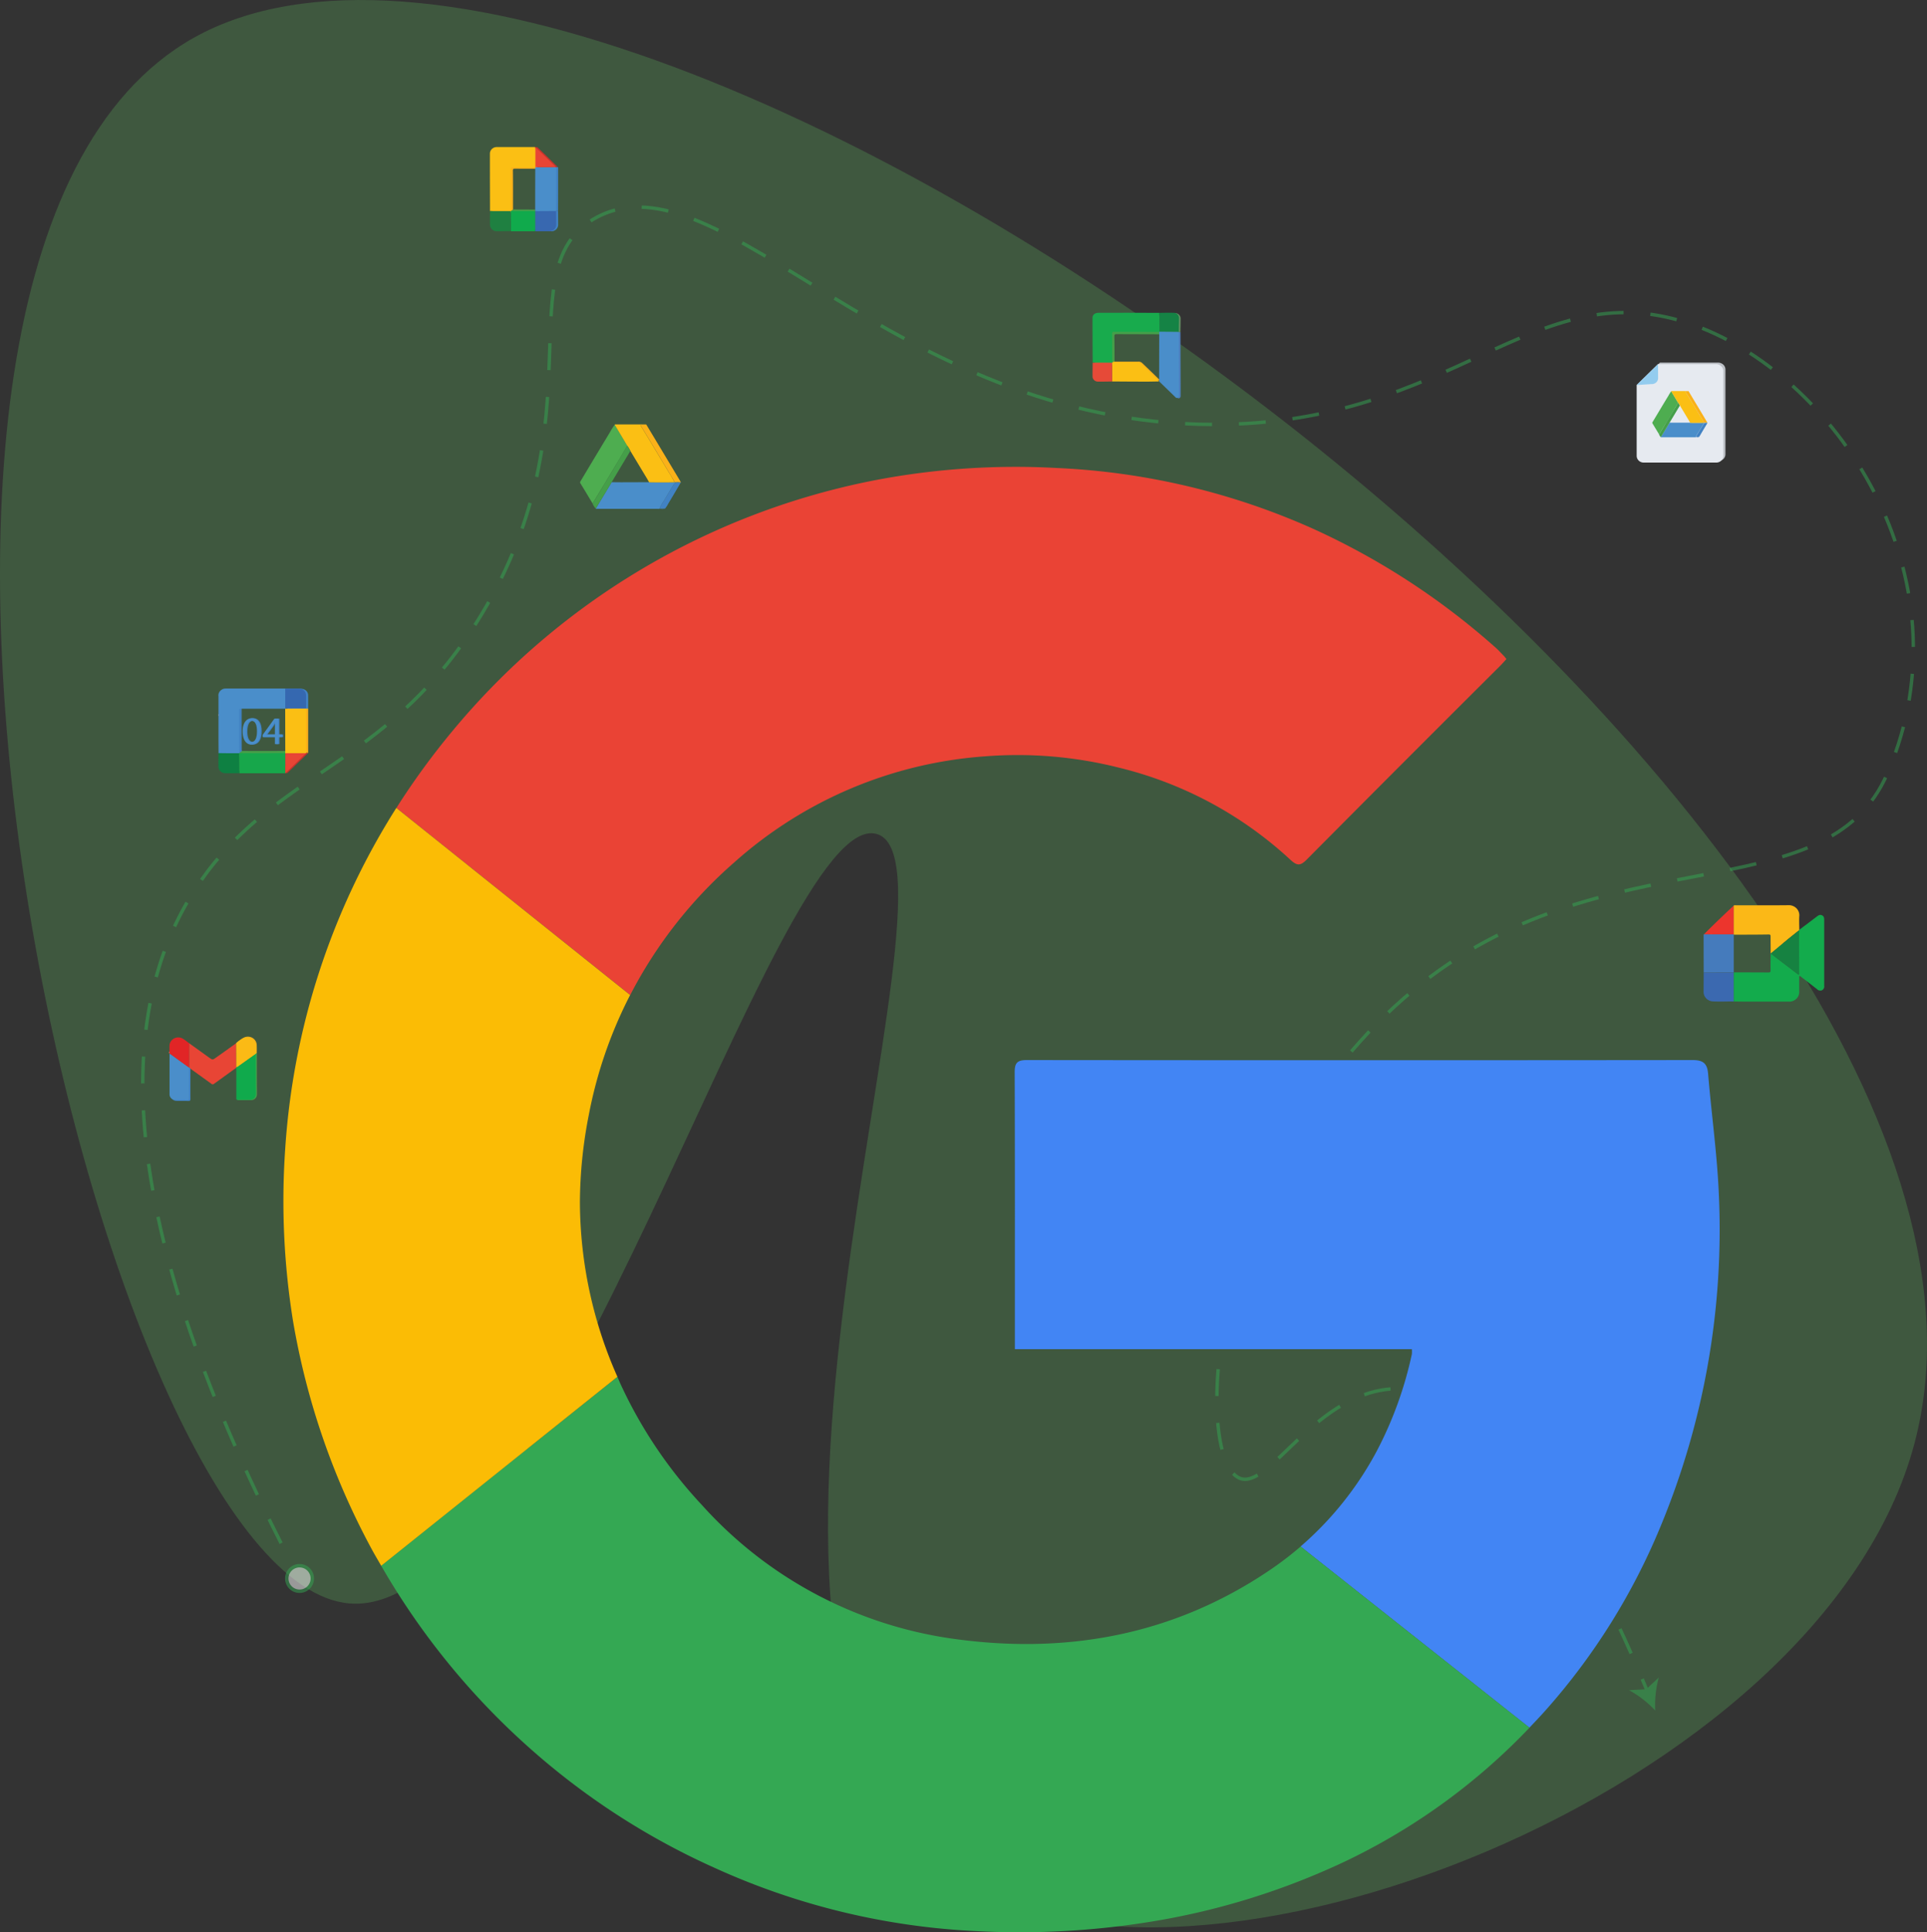 <svg xmlns="http://www.w3.org/2000/svg" width="150" height="150.372"><rect width="100%" height="100%" fill="#333333" stroke="none"/><defs><style>.cls-3{fill:none;stroke:#34a853;stroke-miterlimit:10;stroke-width:.264px}.cls-7{fill:#34a853}.cls-11{fill:#f48f75}.cls-12{fill:#8ad4f3}.cls-13{fill:#d2e186}.cls-14{fill:#e84535}.cls-15{fill:#4182c3}.cls-16{fill:#4a8eca}.cls-17{fill:#459f49}.cls-18{fill:#10aa4c}.cls-19{fill:#fab119}.cls-22{fill:#c4332d}.cls-23{fill:#fbbf14}.cls-27{fill:#4ead50}.cls-28{fill:#fdd25c}.cls-36{fill:#bdc1c7}</style></defs><g id="Layer_2" data-name="Layer 2"><g id="Layer_1-2" data-name="Layer 1"><path d="M149.01 112.394c-7.265 27.132-56.545 46.126-74.763 33.735C51.7 130.793 76.273 67.074 68.224 64.9c-7.916-2.141-25.26 61.215-41.026 59.891C7.535 123.139-16.029 20.361 15.092 2.936 49.811-16.5 161.646 65.2 149.01 112.394Z" style="fill:#6c6;isolation:isolate;opacity:.24"/><g style="opacity:.5"><path class="cls-3" d="M23.329 122.905q-.249-.471-.491-.937"/><path d="M21.881 120.105q-.723-1.431-1.391-2.816" style="stroke-dasharray:2.094 2.094;fill:none;stroke:#34a853;stroke-miterlimit:10;stroke-width:.264px"/><path d="M20.038 116.345c-12.8-26.99-9.7-40.816-3.881-48.517 6.038-7.992 14.382-8.56 21.285-19.943 9.337-15.4 1.838-27.177 9.021-30.977 9.628-5.092 23.011 16.111 48.009 16.127 18.714.013 24.833-11.86 36.9-7.9 11.462 3.761 22.124 19.79 15.552 35.041-4.77 11.071-22.062 4.568-36.921 16.9C93.954 90.4 92.748 113.485 96.49 115.041c2.359.981 5.935-6.912 12.31-6.967 7-.061 13.3 9.351 18.619 21.633" style="stroke-dasharray:2.094 2.094 2.094 2.094;fill:none;stroke:#34a853;stroke-miterlimit:10;stroke-width:.264px"/><path class="cls-3" d="M127.833 130.672q.206.484.41.976"/><path d="M24.2 122.394a.994.994 0 1 1-1.337-.431.994.994 0 0 1 1.337.431Z" style="fill:#fff"/><path class="cls-7" d="M24.32 122.334a1.126 1.126 0 1 0-.489 1.515 1.128 1.128 0 0 0 .489-1.515Zm-1.769.906a.861.861 0 1 1 1.16.374.863.863 0 0 1-1.16-.374ZM128.849 133.127a8 8 0 0 0-2.042-1.586l1.335-.074.978-.911a7.979 7.979 0 0 0-.271 2.571Z"/></g><path d="M133.79 92.8c-.139-3.085-.575-6.156-.829-9.237-.068-.828-.415-1.064-1.216-1.063q-25.91.027-51.82 0c-.771 0-.944.245-.941.975.025 6.873.015 13.746.015 20.619V105H109.9a2.153 2.153 0 0 1 0 .388 29.579 29.579 0 0 1-2.735 7.551 25.911 25.911 0 0 1-5.927 7.418l17.815 14.1c.432-.453.864-.906 1.282-1.378a50.416 50.416 0 0 0 8.885-14.189 60.236 60.236 0 0 0 4.57-26.09Z" style="fill:#4285f4"/><path d="M57.153 67.119A32.782 32.782 0 0 1 76.7 58.861a32.229 32.229 0 0 1 10.366.874 30.122 30.122 0 0 1 13.372 7.17c.529.49.783.493 1.285-.013q7.483-7.537 15.01-15.03c.18-.18.348-.372.532-.569-.091-.11-.151-.193-.222-.265-.2-.2-.39-.418-.6-.606a56.542 56.542 0 0 0-14.158-9.238 54.715 54.715 0 0 0-20.048-4.763 58.136 58.136 0 0 0-14.037.935 56.784 56.784 0 0 0-33 19.559 57.7 57.7 0 0 0-4.344 5.964l18.2 14.561a34.968 34.968 0 0 1 8.097-10.321Z" style="fill:#ea4335"/><path class="cls-7" d="M98.919 122.143c-7.619 5.187-16.119 6.671-25.069 5.346a32.313 32.313 0 0 1-19.206-10.352 35.472 35.472 0 0 1-6.365-9.476c-.077-.169-.144-.34-.218-.51L29.674 121.86a57.026 57.026 0 0 0 11.666 14.287 56.286 56.286 0 0 0 14.271 9.214 55.4 55.4 0 0 0 20.4 4.932 63.906 63.906 0 0 0 13.671-.75 56.508 56.508 0 0 0 15.167-4.744 48.843 48.843 0 0 0 14.208-10.338l-17.815-14.1a25.939 25.939 0 0 1-2.323 1.782Z"/><path d="M45.141 93.574a35.732 35.732 0 0 1 .682-6.75 34.426 34.426 0 0 1 3.226-9.384l-18.2-14.561a56.44 56.44 0 0 0-8.655 26.638 58.678 58.678 0 0 0 .614 13.286 57.516 57.516 0 0 0 6.135 17.778c.235.433.486.854.731 1.279l18.387-14.709a33.691 33.691 0 0 1-2.92-13.577Z" style="fill:#fbbc05"/><path class="cls-11" d="M13.249 81.993a.083.083 0 1 0-.086-.083.084.084 0 0 0 .086.083Z"/><path class="cls-12" d="M18.9 81.171a.1.1 0 1 0-.106-.1.1.1 0 0 0 .106.1ZM16.344 83.574a.1.1 0 1 0-.106-.1.1.1 0 0 0 .106.1Z"/><path class="cls-13" d="M19.564 82.579a.115.115 0 1 0-.119-.114.116.116 0 0 0 .119.114Z"/><path class="cls-14" d="M14.715 81.183c.514.37 1.035.746 1.551 1.116.284.2.284.2.561 0 .521-.364 1.042-.74 1.557-1.109 0 .07.007.14.007.214 0 .561 0 1.115.007 1.676 0 .007-.007.013-.007.019l-1.722 1.243a.158.158 0 0 1-.172.034.143.143 0 0 1-.05-.034L14.725 83.1l-.006-.009v-.01Z"/><path class="cls-15" d="M14.82 83.159c0 .007.006.013.006.019 0 .784-.006 1.562 0 2.346 0 .134-.039.166-.171.16-.3-.006-.594 0-.891-.006a.449.449 0 0 1-.33-.123.438.438 0 0 1-.1-.145.423.423 0 0 1-.031-.172V82.07a.46.46 0 0 1 .078.044c.476.357.957.701 1.439 1.045Z"/><path class="cls-16" d="M14.715 83.083c0 .006.006.013.006.019 0 .784-.006 1.562 0 2.345 0 .134-.04.166-.172.161-.3-.007-.594 0-.89-.007a.454.454 0 0 1-.179-.028.447.447 0 0 1-.151-.094.431.431 0 0 1-.1-.146.42.42 0 0 1-.031-.172v-3.168a.469.469 0 0 1 .079.044c.474.351.958.695 1.438 1.046Z"/><path class="cls-17" d="M18.469 83.121c.007-.007.007-.013.007-.025a15 15 0 0 1 .382-.268c.376-.268.759-.642 1.135-.917 0 .917 0 1.937.007 2.855v.408a.441.441 0 0 1-.032.172.432.432 0 0 1-.1.146.459.459 0 0 1-.33.128h-.957c-.092 0-.105-.032-.105-.107v-2.3a.444.444 0 0 1-.007-.092Z"/><path class="cls-18" d="M18.383 83.1c.007-.006.007-.013.007-.026.125-.089.25-.178.383-.267l1.135-.81c0 .918 0 1.836.006 2.747v.408a.446.446 0 0 1-.032.173.454.454 0 0 1-.43.273H18.5c-.092 0-.105-.031-.105-.107V83.2a.43.43 0 0 1-.012-.1Z"/><path class="cls-19" d="M19.986 81.948c-.375.268-.758.542-1.135.809a15 15 0 0 1-.382.268c0-.561 0-1.115-.007-1.676 0-.071 0-.141-.006-.215a3.5 3.5 0 0 1 .508-.369.7.7 0 0 1 .672 0 .674.674 0 0 1 .248.235.65.65 0 0 1 .1.323c.009.211.009.416.002.625Z"/><path d="m19.908 82-1.135.81c-.126.089-.251.178-.383.267 0-.56 0-1.115-.007-1.676 0-.07 0-.14-.007-.217a3.494 3.494 0 0 1 .509-.369.7.7 0 0 1 .672 0 .691.691 0 0 1 .248.235.65.65 0 0 1 .1.323c.009.212.003.427.003.627Z" style="fill:#fbba15"/><path d="M14.715 83.083a114.51 114.51 0 0 1-1.441-1.039.567.567 0 0 0-.08-.045c0-.2-.006-.414 0-.618a.641.641 0 0 1 .1-.328.679.679 0 0 1 .257-.236.7.7 0 0 1 .685.022c.166.1.323.23.482.351-.003.631-.003 1.262-.003 1.893Z" style="fill:#e12526"/><path class="cls-15" d="M20.374 56.9c0 .676-.259 1.048-.714 1.048-.4 0-.673-.363-.68-1.02s.3-1.035.714-1.035c.434-.004.68.374.68 1.007Zm-1.116.031c0 .516.165.809.417.809.285 0 .421-.32.421-.828 0-.488-.129-.809-.418-.809-.243-.003-.42.284-.42.824ZM21.49 57.91v-.54h-.955v-.177l.917-1.267h.3v1.234h.288v.21h-.288v.54Zm0-.75v-.666c0-.1 0-.207.009-.311h-.009c-.064.116-.114.2-.171.293l-.5.674v.01Z"/><path class="cls-11" d="M17.086 55.73a.083.083 0 1 0-.086-.083.085.085 0 0 0 .086.083ZM23.582 53.891a.083.083 0 1 0-.086-.083.084.084 0 0 0 .086.083Z"/><path class="cls-12" d="M22.766 54.9a.1.1 0 1 0-.107-.1.1.1 0 0 0 .107.1Z"/><path class="cls-13" d="M23.436 56.321a.116.116 0 1 0-.12-.116.118.118 0 0 0 .12.116Z"/><path class="cls-15" d="M23.821 55.033c-.478 0-.956.006-1.426.006-.021 0-.034-.006-.053-.006h-3.425c-.093 0-.106.031-.106.115v1.172c0 .725 0 1.449.006 2.173-.006.007-.006.007-.006.013h-.186L17.2 58.5c0-.449-.007-.891-.007-1.34v-3.1a.6.6 0 0 1 .139-.423.87.87 0 0 1 .268-.037h4.462a.987.987 0 0 1 .133.006h.192v1.285c0 .083.02.116.078.129.014 0 .033.006.054.006.431-.006.861 0 1.294 0 .008-.006.008 0 .008.007Z"/><path class="cls-19" d="M22.368 55.141c.537 0 1.081-.006 1.619-.006v3.4c0 .019-.006.045-.006.064h-1.62v-.007c0-.051.007-.1.007-.151Z"/><path class="cls-15" d="M23.989 55.148H22.5c-.106 0-.132-.026-.132-.128.006-.468 0-.943 0-1.41.371 0 .743-.007 1.114 0a.527.527 0 0 1 .352.147.492.492 0 0 1 .152.34c.008.356.003.703.003 1.051Z"/><path class="cls-15" d="M23.821 55v.007h-1.479c-.107 0-.134-.026-.134-.129.008-.429 0-.859 0-1.285h.192c.3 0 .616-.007.922 0a.534.534 0 0 1 .352.147.5.5 0 0 1 .152.34c.007.3 0 .605 0 .9Z"/><path class="cls-22" d="M22.374 60.154c0-.52 0-1.038-.006-1.552h1.613q-.81.771-1.607 1.552Z"/><path class="cls-15" d="M18.817 58.487v.4l-.517.045-.067-.763.319-.122Z"/><path class="cls-17" d="M22.216 60.006c-.034 0-.061.006-.094.006h-3.431a.246.246 0 0 1-.066-.006c0-.519-.006-1.032-.006-1.551a.016.016 0 0 1 .006-.013h.192s.7.007 1.042.007c.777 0 1.56 0 2.336-.007v.007h.005c.016.525.016 1.038.016 1.557Z"/><path class="cls-22" d="m22.374 60.154-.252.025-.139-.423.538-.358Z"/><path class="cls-15" d="m18.823 58.449-.226.186-.113-.289.2-.122Z"/><path class="cls-16" d="M23.821 55.154c-.537 0-1.082.006-1.619.006-.02 0-.034-.006-.053-.006h-3.418c-.093 0-.106.032-.106.115v1.174c0 .673 0 1.339.007 2.012v.16c-.007.007-.007.007-.007.013-.537 0-1.075-.006-1.613-.006 0-.449-.006-.892-.006-1.34v-3.1a.5.5 0 0 1 .07-.327.53.53 0 0 1 .262-.218.861.861 0 0 1 .272-.044h4.462a.972.972 0 0 1 .132.006v1.436c.007.084.04.109.133.1.5-.007.988 0 1.487 0Z"/><path class="cls-23" d="M22.2 55.16c.537 0 1.082-.006 1.619-.006v3.4c0 .018-.006.044-.006.063H22.2c0-.051.007-.1.007-.151Z"/><path d="M22.216 60.173c-.034 0-.061.006-.094.006h-3.431a.246.246 0 0 1-.066-.006c0-.519-.006-1.032-.006-1.551a.016.016 0 0 1 .006-.013c.412 0 .823.006 1.234.006.777 0 1.56 0 2.336-.006v.006h.005c.008.519.008 1.039.016 1.558Z" style="fill:#17a74b"/><path d="M18.619 58.622c0 .519.006 1.032.006 1.551-.371 0-.743.006-1.115 0a.535.535 0 0 1-.352-.148.5.5 0 0 1-.152-.339c-.007-.359 0-.718 0-1.077.538.013 1.075.013 1.613.013Z" style="fill:#0e8042"/><path d="M23.821 54.982v.151h-1.487c-.1 0-.133-.026-.133-.1v-.024c.007-.468 0-.943 0-1.41h.193c.305 0 .617-.007.922 0a.534.534 0 0 1 .352.147.5.5 0 0 1 .152.34c.008.291.001.594.001.896Z" style="fill:#3568b0"/><path class="cls-14" d="M22.216 60.173c0-.519 0-1.039-.008-1.551h1.613c-.536.512-1.075 1.032-1.605 1.551Z"/><path class="cls-16" d="M20.281 56.9c0 .676-.259 1.048-.714 1.048-.4 0-.674-.363-.68-1.02s.3-1.035.719-1.035.675.374.675 1.007Zm-1.116.031c0 .516.164.809.417.809.285 0 .421-.32.421-.828 0-.488-.13-.809-.418-.809-.243-.003-.42.284-.42.824ZM21.4 57.91v-.54h-.955v-.177l.917-1.267h.3v1.234h.288v.21h-.288v.54Zm0-.75v-.666c0-.1 0-.207.009-.311H21.4c-.064.116-.114.2-.171.293l-.5.674v.01ZM53 37.529a.074.074 0 0 1 0 .036.07.07 0 0 1-.023.028.423.423 0 0 0-.327-.032.413.413 0 0 0-.147.08.408.408 0 0 0-.1.13c-.24.4-.488.8-.726 1.212a3.009 3.009 0 0 0-.336.605.239.239 0 0 1-.132.012h-4.676c-.052 0-.112.02-.161-.019.007-.013.02-.025.027-.038.4-.669.811-1.345 1.214-2.015.241 0 .488.006.732.006.726 0 1.458-.006 2.184-.006q.988.018 1.978 0Z"/><path class="cls-27" d="M46.131 39.186c-.321-.529-.633-1.057-.957-1.58-.046-.083 0-.128.033-.185q1.119-1.873 2.247-3.74a5.3 5.3 0 0 1 .4-.631c.321.548.653 1.089.977 1.637-.225.382-.449.758-.673 1.141q-.545.9-1.082 1.8c-.319.52-.635 1.042-.945 1.558Z"/><path class="cls-23" d="M48.822 34.687c-.321-.548-.653-1.089-.976-1.637.019-.007.033-.02.053-.02.785 0 1.576 0 2.362.006-.133.058-.271-.006-.41.039.014.026.021.051.033.07.35.58.7 1.153 1.05 1.734.369.62.745 1.229 1.108 1.847a9.061 9.061 0 0 1 .469.81q-.992.019-1.98 0c-.059-.1-.112-.2-.172-.3-.428-.707-.857-1.421-1.283-2.128a2.153 2.153 0 0 0-.254-.421Z"/><path class="cls-17" d="M48.822 34.687a2.723 2.723 0 0 1 .241.414c-.482.81-.97 1.619-1.452 2.428-.4.669-.812 1.345-1.214 2.015-.006.014-.02.026-.026.038a1.418 1.418 0 0 1-.241-.387l.944-1.561c.362-.6.722-1.2 1.075-1.8.224-.389.451-.765.673-1.147Z"/><path class="cls-19" d="M52.511 37.529c-.133-.28-.311-.542-.469-.809q-.555-.93-1.108-1.848c-.35-.58-.7-1.154-1.05-1.733-.012-.02-.019-.045-.033-.07.139-.039.284.019.41-.039.059.006.072.058.1.1.865 1.433 1.722 2.867 2.586 4.307a.577.577 0 0 1 .041.1c-.155-.008-.323-.008-.477-.008Z"/><path class="cls-15" d="M51.336 39.588a2.675 2.675 0 0 1 .336-.605c.231-.409.481-.8.726-1.212a.408.408 0 0 1 .1-.13.425.425 0 0 1 .314-.1.409.409 0 0 1 .16.049c-.317.536-.633 1.077-.957 1.612a2.324 2.324 0 0 1-.24.376c-.139 0-.277 0-.422.007l-.008.006Z"/><path class="cls-16" d="M51.357 39.581c.138 0 .277 0 .422-.006a.776.776 0 0 1-.422.006Z"/><path class="cls-28" d="M40.385 17.616a.216.216 0 1 0-.224-.216.22.22 0 0 0 .224.216Z"/><path class="cls-22" d="m41.85 11.507-.032-.051-.234-.019.072.134.152.07.092-.058"/><path class="cls-19" d="M38.307 16.535c0-1.068-.007-2.134-.007-3.195v-1.261a.5.5 0 0 1 .036-.2.506.506 0 0 1 .115-.171.527.527 0 0 1 .175-.115.54.54 0 0 1 .207-.039h2.919c.026 0-.04.025-.013.031 0 .521.092 1.017.092 1.537l-.007.012c-.578 0-1.163 0-1.742-.006-.125 0-.156.032-.156.151.014 1.085.008 2.171.008 3.251l-.008.013c-.539 0-1.077 0-1.616-.006Z"/><path class="cls-17" d="M41.673 17.877h-1.9c0-.521-.006-.928-.006-1.449l.17-.127c.632 0 1.1 0 1.73.007l.006.006Z"/><path class="cls-23" d="M38.142 16.428c0-1.066-.007-2.133-.007-3.194v-1.263a.494.494 0 0 1 .036-.2.51.51 0 0 1 .115-.172.524.524 0 0 1 .175-.114.541.541 0 0 1 .207-.04h2.919a.344.344 0 0 1 .078.02v1.555l-.006.012c-.579 0-1.164 0-1.743-.006-.125 0-.155.031-.155.15.007 1.085.007 2.172.007 3.258l-.007.012c-.541-.018-1.079-.018-1.619-.018Z"/><path class="cls-15" d="M43.429 13.006a.2.2 0 0 1 .019.063c0 1.118 0 2.236-.006 3.359-.54 0-1.085.007-1.624.007l-.006-.007c0-1.136 0-2.267.006-3.4l.006-.013c.533-.003 1.065-.003 1.605-.009Z"/><path class="cls-16" d="M43.277 13.006a.178.178 0 0 1 .02.063c0 1.118 0 2.236-.006 3.359-.54 0-1.085.007-1.624.007l-.007-.007c0-1.136 0-2.267.007-3.4l.006-.013c.533-.003 1.072-.003 1.604-.009Z"/><path class="cls-18" d="M41.667 18h-1.9c0-.521 0-1.042-.007-1.562l.007-.013c.631 0 1.262 0 1.893.006l.007.007Z"/><path d="M39.76 16.428c0 .521 0 1.042.007 1.563-.369 0-.73.006-1.1.006a.537.537 0 0 1-.372-.149.5.5 0 0 1-.154-.359c-.007-.355 0-.705.006-1.061Z" style="fill:#1f8041"/><path class="cls-15" d="M41.818 18v-1.565c.539 0 1.084-.007 1.624-.007 0 .356.006.706.006 1.061a.487.487 0 0 1-.041.2.533.533 0 0 1-.491.313C42.554 18 42.185 18 41.818 18Z"/><path d="M41.667 18v-1.565c.539 0 1.084-.007 1.624-.007 0 .356.006.706.006 1.061a.506.506 0 0 1-.042.2.508.508 0 0 1-.288.275.518.518 0 0 1-.2.038C42.4 18 42.038 18 41.667 18Z" style="fill:#3868b0"/><path class="cls-22" d="M43.422 13.006h-1.6V11.45s1.078 1.028 1.6 1.556Z"/><path class="cls-14" d="M43.277 13.006h-1.6V11.45c.542.514 1.074 1.035 1.6 1.556Z"/><path class="cls-17" d="M85.236 28.407q-.011-1.734-.013-3.469c0-.272.187-.413.494-.413h2.361c.775 0 1.558.006 2.335.006 0 .484.006.975.006 1.46a.048.048 0 0 1-.014.026c-1.163-.007-2.327-.007-3.5-.013-.148 0-.16.064-.16.18.012.731.012 1.467.012 2.208l-.012.019Z"/><path d="M91.89 25.842c.007 1.389.007 2.771.013 4.16v.744c0 .09.014.186-.093.239s-.174-.04-.234-.1c-.408-.388-.809-.781-1.211-1.176V29.7c0-1.279 0-2.565.007-3.844.006-.006.006-.013.013-.026.495.006 1.004.006 1.505.012Z" style="fill:#4c7ebe"/><path class="cls-19" d="M90.308 29.608c-.409.013-.816.026-1.231.026-.81 0-1.619-.006-2.434-.013v-1.46l.013-.019c.027 0 1.325.006 1.946 0a.4.4 0 0 1 .169.024.4.4 0 0 1 .143.092c.475.453.936.898 1.394 1.35Z"/><path d="M91.884 25.849c-.5-.007-1.01-.007-1.512-.013 0-.485-.007-.975-.007-1.46.361-.007.727-.013 1.077-.007a.442.442 0 0 1 .177.025.435.435 0 0 1 .151.093.421.421 0 0 1 .1.145.413.413 0 0 1 .028.171c.002.355-.008.697-.014 1.046Z" style="fill:#649163"/><path d="M85.056 28.225q-.012-1.734-.014-3.469c0-.271.187-.414.5-.414H87.9c.776 0 1.558.007 2.334.007 0 .485.006.976.006 1.46a.045.045 0 0 1-.014.026c-1.163-.007-2.326-.007-3.5-.013-.147 0-.16.064-.16.181.006.736.006 1.473.006 2.207l-.014.019c-.493-.004-.995-.004-1.502-.004Z" style="fill:#18ab4d"/><path class="cls-16" d="M91.676 30.958c-.113.053-.174-.039-.234-.1l-1.2-1.163-.014-.013v-.167c0-1.228 0-2.456.008-3.683 0-.006.006-.006.006-.013s.007-.006.007-.013c.5.007 1.01.007 1.512.013.006 1.39.006 2.771.012 4.16v.744c-.004.093.01.19-.097.235Z"/><path class="cls-23" d="M90.224 29.679a.259.259 0 0 1-.073.007c-.38.006-.769.019-1.15.013-.81 0-1.619-.007-2.434-.013v-1.461l.013-.02c.649 0 1.3.007 1.946 0a.4.4 0 0 1 .169.025.4.4 0 0 1 .143.091c.387.382.782.763 1.177 1.144.069.079.143.143.209.214Z"/><path d="M91.762 25.823c-.5-.007-1.011-.007-1.512-.013 0-.485-.007-.975-.007-1.46a29.85 29.85 0 0 1 1.077-.007.44.44 0 0 1 .177.025.435.435 0 0 1 .151.093.405.405 0 0 1 .1.145.381.381 0 0 1 .028.17c-.007.349-.014.698-.014 1.047Z" style="fill:#158345"/><path d="M86.568 28.232v1.46c-.355 0-.716.013-1.07.007a.428.428 0 0 1-.329-.116.408.408 0 0 1-.1-.146.385.385 0 0 1-.024-.171c-.006-.342.007-.692.007-1.034a54.722 54.722 0 0 1 1.516 0Z" style="fill:#e64a38"/><path class="cls-12" d="M133.939 29.778a.12.12 0 1 0-.125-.12.122.122 0 0 0 .125.12ZM130.92 32.618a.12.12 0 1 0-.124-.12.122.122 0 0 0 .124.12Z"/><path class="cls-36" d="M133.759 28.219h-4.531l-1.66 1.627v5.506a.5.5 0 0 0 .04.2.508.508 0 0 0 .118.172.543.543 0 0 0 .177.114.56.56 0 0 0 .21.04h5.65a.551.551 0 0 0 .209-.04.537.537 0 0 0 .178-.114.514.514 0 0 0 .118-.171.508.508 0 0 0 .041-.2v-6.6a.523.523 0 0 0-.042-.2.539.539 0 0 0-.12-.172.554.554 0 0 0-.178-.114.579.579 0 0 0-.21-.048Z"/><path class="cls-36" d="m127.568 29.846 1.138-.075a.509.509 0 0 0 .357-.109.478.478 0 0 0 .174-.32l-.009-1.123Z"/><path d="M133.587 28.34h-4.53l-1.657 1.626v5.507a.512.512 0 0 0 .16.374.533.533 0 0 0 .177.114.555.555 0 0 0 .21.039h5.65a.554.554 0 0 0 .209-.039.548.548 0 0 0 .178-.114.514.514 0 0 0 .118-.171.522.522 0 0 0 .041-.2v-6.609a.53.53 0 0 0-.167-.374.566.566 0 0 0-.389-.153Z" style="fill:#e6eaf0"/><path d="m127.4 29.966 1.139-.074a.5.5 0 0 0 .356-.11.466.466 0 0 0 .174-.32l-.007-1.122Z" style="fill:#93ccef"/><path class="cls-16" d="M132.909 32.9c0 .016 0 .024-.016.031a.216.216 0 0 0-.181-.02.207.207 0 0 0-.08.046.209.209 0 0 0-.053.075l-.4.663a1.863 1.863 0 0 0-.187.331c-.023.015-.047.007-.07.007h-2.557c-.031 0-.061.008-.086-.015.009-.007.009-.015.016-.022.219-.369.445-.739.663-1.1h1.6c.358.007.725.007 1.084 0 .095.004.181.004.267.004Z"/><path class="cls-27" d="M129.149 33.809c-.172-.287-.352-.58-.523-.867-.024-.045 0-.068.015-.1.413-.686.819-1.371 1.233-2.049a3.2 3.2 0 0 1 .217-.347l.539.9c-.125.211-.25.414-.367.626-.195.33-.389.654-.592.986-.177.278-.349.564-.522.851Z"/><path class="cls-23" d="M130.624 31.345c-.179-.3-.359-.594-.538-.9a.05.05 0 0 1 .031-.008h1.3c-.07.031-.149 0-.226.023.007.015.007.03.015.038.188.316.382.633.577.949l.614 1.017a4.273 4.273 0 0 1 .258.444c-.359.008-.726.008-1.084 0a4.035 4.035 0 0 1-.095-.165c-.233-.392-.467-.776-.7-1.169a1.008 1.008 0 0 0-.152-.229Z"/><path class="cls-17" d="M130.624 31.345a1.009 1.009 0 0 1 .133.226c-.265.445-.531.889-.8 1.333-.217.369-.444.739-.662 1.1-.009.008-.009.015-.016.023a.752.752 0 0 1-.133-.211l.515-.859c.195-.332.39-.655.592-.986.129-.212.256-.422.371-.626Z"/><path class="cls-19" d="M132.644 32.9a4.768 4.768 0 0 0-.252-.446l-.614-1.011a60.152 60.152 0 0 0-.577-.949c-.008-.008-.008-.023-.015-.038.077-.023.156.008.226-.023.031.008.039.031.054.053.476.8.951 1.582 1.42 2.373a.343.343 0 0 1 .023.052c-.086-.011-.172-.011-.265-.011Z"/><path class="cls-15" d="M132 34.027a1.8 1.8 0 0 1 .187-.331c.126-.227.266-.438.4-.663a.213.213 0 0 1 .054-.072.233.233 0 0 1 .26-.029c-.172.294-.352.587-.523.881a1.085 1.085 0 0 1-.133.2h-.233l-.009.008Z"/><path class="cls-16" d="M132.012 34.027h.234a.487.487 0 0 1-.234 0Z"/><path class="cls-28" d="M141.414 72.82a.25.25 0 1 0-.258-.25.255.255 0 0 0 .258.25Z"/><path class="cls-11" d="M141.781 75.471a.148.148 0 1 0-.154-.147.15.15 0 0 0 .154.147ZM133.2 72.858a.1.1 0 1 0-.1-.1.1.1 0 0 0 .1.1Z"/><path class="cls-12" d="M139.722 71.907a.118.118 0 1 0-.122-.118.12.12 0 0 0 .122.118Z"/><path class="cls-13" d="M140.492 73.534a.133.133 0 1 0-.138-.132.134.134 0 0 0 .138.132Z"/><path d="M140.058 72.364c.457-.346.915-.685 1.364-1.031.126-.089.236-.177.4-.1s.176.206.176.366v5.12a.331.331 0 0 1-.029.2.336.336 0 0 1-.139.148.353.353 0 0 1-.213.018.345.345 0 0 1-.184-.107c-.441-.346-.892-.693-1.348-1.046a.409.409 0 0 0-.031.229v.986a.726.726 0 0 1-.047.319.745.745 0 0 1-.18.27.785.785 0 0 1-.282.172.8.8 0 0 1-.33.043h-3.46c-.268 0-.534-.008-.8-.008v-2.251c.008 0 .015-.007.008-.015.9 0 1.8 0 2.7.008.126 0 .161-.044.161-.163-.008-.441 0-.883.007-1.325h.015c.008.015.015.037.03.044l2.059 1.569c.023.015.053.044.075.037.055-.015.032-.066.032-.111 0-1.112 0-2.231-.008-3.343.016-.007.016-.014.024-.029Z" style="fill:#13ab4c"/><path d="M137.847 74.2h-.015c0-.442-.008-.883-.008-1.326 0-.1-.023-.146-.137-.146-.916.015-1.823.015-2.73.015l-.007-.011a.037.037 0 0 1 0-.011v-2.236c.055-.051.115-.029.175-.029 1.357 0 2.708.008 4.064-.007a.829.829 0 0 1 .346.048.818.818 0 0 1 .294.184.782.782 0 0 1 .186.286.751.751 0 0 1 .044.335c-.023.354 0 .707 0 1.061-.008.014-.008.022-.016.036-.282.228-.571.456-.854.685-.449.376-.892.751-1.341 1.119Z" style="fill:#fbb817"/><path d="M132.617 75.692c0-.964 0-1.922-.007-2.887 0-.036-.008-.073.03-.1.769 0 1.539 0 2.309.007 0 .008.008.015.008.023v2.937c0 .008 0 .015-.008.015Z" style="fill:#457bbc"/><path d="M132.617 75.692h2.332v2.246c-.526 0-1.051.022-1.57 0a.786.786 0 0 1-.307-.061.772.772 0 0 1-.257-.175.742.742 0 0 1-.163-.259.717.717 0 0 1-.042-.3c0-.486.007-.965.007-1.451Z" style="fill:#3b69b0"/><path d="M134.949 72.718c-.77 0-1.54 0-2.309-.008a88.18 88.18 0 0 1 2.309-2.225Z" style="fill:#ec352d"/><path d="M137.847 74.2c.449-.365.892-.743 1.341-1.111.283-.23.572-.457.854-.686 0 1.112 0 2.232.008 3.343 0 .038.023.089-.031.111-.023.007-.053-.015-.076-.037l-2.058-1.572a.106.106 0 0 1-.038-.048Z" style="fill:#168241"/></g></g></svg>